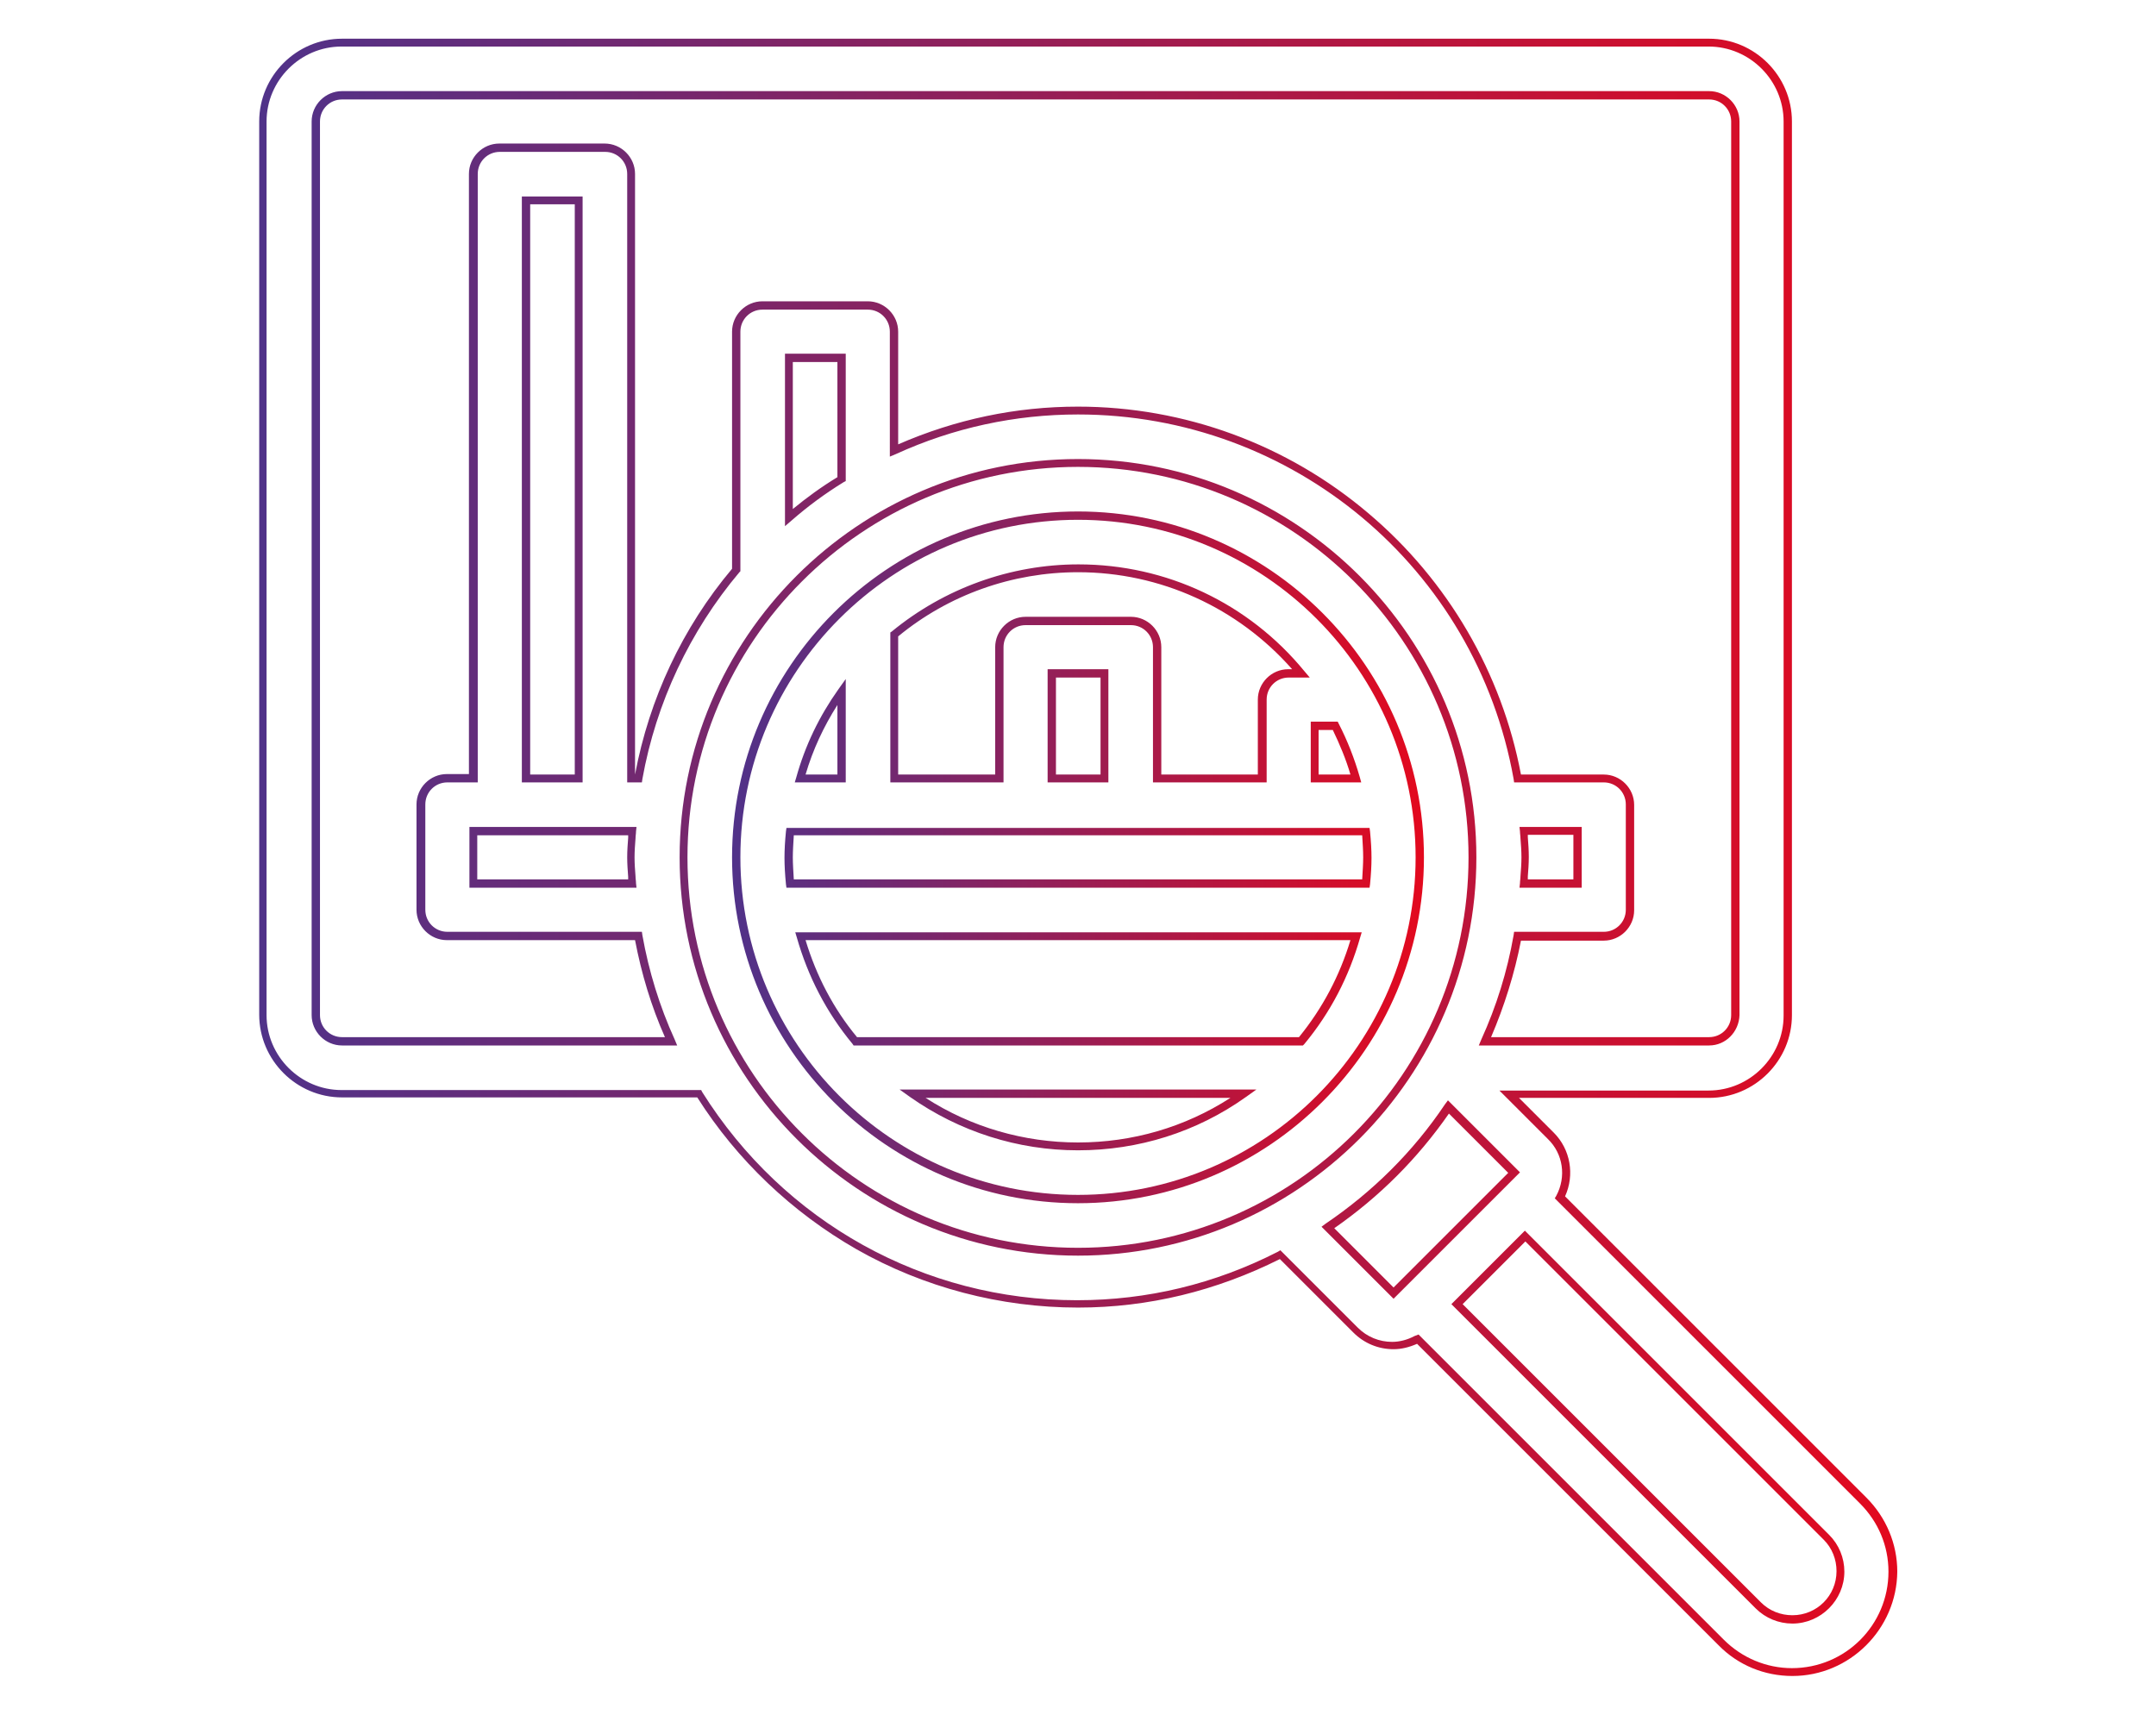 <?xml version="1.0" encoding="utf-8"?>
<!-- Generator: Adobe Illustrator 24.2.0, SVG Export Plug-In . SVG Version: 6.00 Build 0)  -->
<svg version="1.1" id="Layer_1" xmlns="http://www.w3.org/2000/svg" xmlns:xlink="http://www.w3.org/1999/xlink" x="0px" y="0px"
	 viewBox="0 0 440 350" style="enable-background:new 0 0 440 350;" xml:space="preserve">
<style type="text/css">
	.st0{fill-rule:evenodd;clip-rule:evenodd;fill:#595957;}
	.st1{fill-rule:evenodd;clip-rule:evenodd;fill:#ED7338;}
	.st2{fill:#E9660D;}
	.st3{fill:url(#SVGID_1_);}
	.st4{fill:url(#SVGID_2_);}
	.st5{fill:url(#SVGID_3_);}
	.st6{fill:url(#SVGID_4_);}
	.st7{fill:url(#SVGID_5_);}
	.st8{fill:url(#SVGID_6_);}
	.st9{fill:url(#SVGID_7_);}
	.st10{fill:url(#SVGID_8_);}
	.st11{fill:url(#SVGID_9_);}
	.st12{fill:url(#SVGID_10_);}
	.st13{fill:url(#SVGID_11_);}
	.st14{fill:url(#SVGID_12_);}
	.st15{fill:url(#SVGID_13_);}
	.st16{fill:url(#SVGID_14_);}
	.st17{fill:url(#SVGID_15_);}
	.st18{fill:url(#SVGID_16_);}
</style>
<g>
	<g>
		<linearGradient id="SVGID_1_" gradientUnits="userSpaceOnUse" x1="149.439" y1="175" x2="290.562" y2="175">
			<stop  offset="0" style="stop-color:#503289"/>
			<stop  offset="1" style="stop-color:#E3091E"/>
		</linearGradient>
		<path class="st3" d="M220,245.6c-38.9,0-70.6-31.7-70.6-70.6s31.7-70.6,70.6-70.6s70.6,31.7,70.6,70.6S258.9,245.6,220,245.6z
			 M220,106.1c-38,0-68.9,30.9-68.9,68.9s30.9,68.9,68.9,68.9s68.9-30.9,68.9-68.9S258,106.1,220,106.1z M220,234.8
			c-12.3,0-24.2-3.8-34.3-10.9l-2.1-1.5h72.8l-2.1,1.5C244.2,231.1,232.3,234.8,220,234.8z M188.9,224.1c9.3,6,20.1,9.1,31.1,9.1
			c11.1,0,21.8-3.1,31.1-9.1H188.9z M265.9,213.4h-91.7l-0.2-0.3c-5.3-6.4-9.1-13.7-11.4-21.8l-0.3-1h115.6l-0.3,1
			c-2.3,8.1-6.1,15.4-11.4,21.8L265.9,213.4z M174.9,211.7h90.2c4.8-5.9,8.3-12.5,10.5-19.8H164.4
			C166.6,199.2,170.1,205.9,174.9,211.7z M279.5,181.2h-119l-0.1-0.7c-0.2-2.1-0.3-3.8-0.3-5.4s0.1-3.4,0.3-5.4l0.1-0.7h119l0.1,0.7
			c0.2,2.1,0.3,3.8,0.3,5.4c0,1.6-0.1,3.4-0.3,5.4L279.5,181.2z M162,179.5h116c0.1-1.7,0.2-3.2,0.2-4.5c0-1.4-0.1-2.8-0.2-4.5H162
			c-0.1,1.7-0.2,3.2-0.2,4.5S161.9,177.8,162,179.5z M277.8,159.7h-10.3v-12.4h5.5l0.2,0.4c1.8,3.5,3.2,7.1,4.3,10.9L277.8,159.7z
			 M269.1,158.1h6.5c-0.9-3.1-2.2-6.2-3.6-9.1h-2.9V158.1z M258.4,159.7h-23.1v-27.6c0-2.5-2-4.5-4.5-4.5h-21.5
			c-2.5,0-4.5,2-4.5,4.5v27.6h-23.1v-30.6l0.3-0.2c10.7-8.8,24.2-13.7,38.1-13.7c17.9,0,34.7,7.9,46.1,21.8l1.1,1.3h-4.3
			c-2.5,0-4.5,2-4.5,4.5V159.7z M236.9,158.1h19.8v-15.3c0-3.4,2.8-6.2,6.2-6.2h0.8c-11.1-12.6-26.9-19.8-43.7-19.8
			c-13.4,0-26.4,4.6-36.7,13.1v28.2h19.8v-26c0-3.4,2.8-6.2,6.2-6.2h21.5c3.4,0,6.2,2.8,6.2,6.2V158.1z M226.2,159.7h-12.4v-23.1
			h12.4V159.7z M215.5,158.1h9.1v-19.8h-9.1V158.1z M172.5,159.7h-10.3l0.3-1c1.8-6.5,4.7-12.5,8.6-18l1.5-2.1V159.7z M164.4,158.1
			h6.5v-14.2C168.1,148.3,165.9,153,164.4,158.1z"/>
	</g>
	<g>
		<linearGradient id="SVGID_2_" gradientUnits="userSpaceOnUse" x1="52.87" y1="175" x2="387.13" y2="175">
			<stop  offset="0" style="stop-color:#503289"/>
			<stop  offset="1" style="stop-color:#E3091E"/>
		</linearGradient>
		<path class="st4" d="M365.8,342.1c-5.7,0-11.1-2.2-15.1-6.3l-61.5-61.5c-1.6,0.7-3.2,1.1-4.8,1.1c-3.1,0-6-1.2-8.2-3.4l-15-15
			c-13,6.5-26.8,9.9-41.2,9.9c-15.8,0-31.5-4.1-45.2-11.9c-13.1-7.5-24.4-18.2-32.5-31H69.8c-9.3,0-16.9-7.6-16.9-16.9V24.8
			c0-9.3,7.6-16.9,16.9-16.9h279c9.3,0,16.9,7.6,16.9,16.9v182.4c0,9.3-7.6,16.9-16.9,16.9H310l7.1,7.1c3.4,3.4,4.3,8.6,2.3,13
			l61.5,61.5c4,4,6.3,9.4,6.3,15.1C387.1,332.5,377.5,342.1,365.8,342.1z M289.5,272.4l0.4,0.4l61.9,61.9c3.7,3.7,8.7,5.8,13.9,5.8
			c10.9,0,19.7-8.8,19.7-19.7c0-5.3-2.1-10.2-5.8-13.9l-62.3-62.3l0.3-0.5c2.1-3.9,1.4-8.6-1.7-11.6l-9.9-9.9h42.7
			c8.4,0,15.3-6.9,15.3-15.3V24.8c0-8.4-6.9-15.3-15.3-15.3h-279c-8.4,0-15.3,6.9-15.3,15.3v182.4c0,8.4,6.9,15.3,15.3,15.3h73.4
			l0.2,0.4c16.7,26.6,45.3,42.5,76.5,42.5c14.3,0,28.1-3.3,41-9.9l0.5-0.3l15.8,15.8c1.9,1.9,4.4,2.9,7,2.9c1.5,0,3.1-0.4,4.6-1.2
			L289.5,272.4z M365.8,331.4c-2.8,0-5.5-1.1-7.5-3.1l-62.1-62.1l15-15l62.1,62.1c2,2,3.1,4.7,3.1,7.5
			C376.4,326.6,371.6,331.4,365.8,331.4z M298.5,266.2l60.9,60.9c1.7,1.7,4,2.6,6.4,2.6c5,0,9-4,9-9c0-2.4-0.9-4.7-2.6-6.4
			l-60.9-60.9L298.5,266.2z M284.4,265.1l-14.7-14.7l0.8-0.6c9.6-6.5,17.9-14.7,24.4-24.4l0.6-0.8l14.7,14.7L284.4,265.1z
			 M272.3,250.7l12.1,12.1l23.4-23.4l-12.1-12.1C289.3,236.5,281.5,244.3,272.3,250.7z M220,256.3c-44.8,0-81.3-36.5-81.3-81.3
			s36.5-81.3,81.3-81.3s81.3,36.5,81.3,81.3S264.8,256.3,220,256.3z M220,95.3c-43.9,0-79.7,35.7-79.7,79.7s35.7,79.7,79.7,79.7
			s79.7-35.7,79.7-79.7S263.9,95.3,220,95.3z M348.8,213.4h-47l0.5-1.2c3.1-6.8,5.3-13.9,6.6-21.3l0.1-0.7h18.3c2.5,0,4.5-2,4.5-4.5
			v-21.5c0-2.5-2-4.5-4.5-4.5H309l-0.1-0.7c-7.7-43.1-45.1-74.4-88.9-74.4c-12.8,0-25.4,2.7-37.2,8.1l-1.2,0.5V67.7
			c0-2.5-2-4.5-4.5-4.5h-21.5c-2.5,0-4.5,2-4.5,4.5v48.9l-0.2,0.2c-10.1,12-17,26.6-19.8,42.2l-0.1,0.7h-3V35.5c0-2.5-2-4.5-4.5-4.5
			H102c-2.5,0-4.5,2-4.5,4.5v124.2h-6.2c-2.5,0-4.5,2-4.5,4.5v21.5c0,2.5,2,4.5,4.5,4.5H131l0.1,0.7c1.3,7.3,3.5,14.5,6.6,21.3
			l0.5,1.2H69.8c-3.4,0-6.2-2.8-6.2-6.2V24.8c0-3.4,2.8-6.2,6.2-6.2h279c3.4,0,6.2,2.8,6.2,6.2v182.4
			C354.9,210.6,352.2,213.4,348.8,213.4z M304.3,211.7h44.5c2.5,0,4.5-2,4.5-4.5V24.8c0-2.5-2-4.5-4.5-4.5h-279
			c-2.5,0-4.5,2-4.5,4.5v182.4c0,2.5,2,4.5,4.5,4.5h65.9c-2.8-6.3-4.8-13-6.1-19.8H91.2c-3.4,0-6.2-2.8-6.2-6.2v-21.5
			c0-3.4,2.8-6.2,6.2-6.2h4.5V35.5c0-3.4,2.8-6.2,6.2-6.2h21.5c3.4,0,6.2,2.8,6.2,6.2v122.6h0c2.9-15.5,9.7-30,19.8-42V67.7
			c0-3.4,2.8-6.2,6.2-6.2h21.5c3.4,0,6.2,2.8,6.2,6.2v23C195,85.6,207.3,83,220,83c21.7,0,42.7,7.7,59.3,21.8
			c16.2,13.7,27.2,32.6,31.1,53.3h16.9c3.4,0,6.2,2.8,6.2,6.2v21.5c0,3.4-2.8,6.2-6.2,6.2h-16.9C309.1,198.7,307,205.4,304.3,211.7z
			 M322.8,181.2h-12.7l0.1-0.9c0-0.5,0.1-0.9,0.1-1.4c0.1-1.3,0.2-2.6,0.2-3.9c0-1.3-0.1-2.6-0.2-3.9c0-0.5-0.1-0.9-0.1-1.4
			l-0.1-0.9h12.7V181.2z M311.8,179.5h9.3v-9.1h-9.3c0,0.2,0,0.4,0,0.5c0.1,1.3,0.2,2.6,0.2,4c0,1.4-0.1,2.7-0.2,4
			C311.8,179.2,311.8,179.4,311.8,179.5z M129.9,181.2H95.8v-12.4h34.1l-0.1,0.9c0,0.5-0.1,0.9-0.1,1.4c-0.1,1.3-0.2,2.6-0.2,3.9
			c0,1.3,0.1,2.6,0.2,3.9c0,0.5,0.1,0.9,0.1,1.4L129.9,181.2z M97.4,179.5h30.8c0-0.2,0-0.4,0-0.5c-0.1-1.3-0.2-2.7-0.2-4
			c0-1.4,0.1-2.7,0.2-4c0-0.2,0-0.4,0-0.5H97.4V179.5z M118.9,159.7h-12.4V40.1h12.4V159.7z M108.2,158.1h9.1V41.7h-9.1V158.1z
			 M160.2,107.4V72.2h12.4v26l-0.4,0.2c-3.9,2.4-7.4,5-10.6,7.8L160.2,107.4z M161.8,73.9v30c2.8-2.3,5.8-4.5,9.1-6.5V73.9H161.8z"
			/>
	</g>
</g>
</svg>
